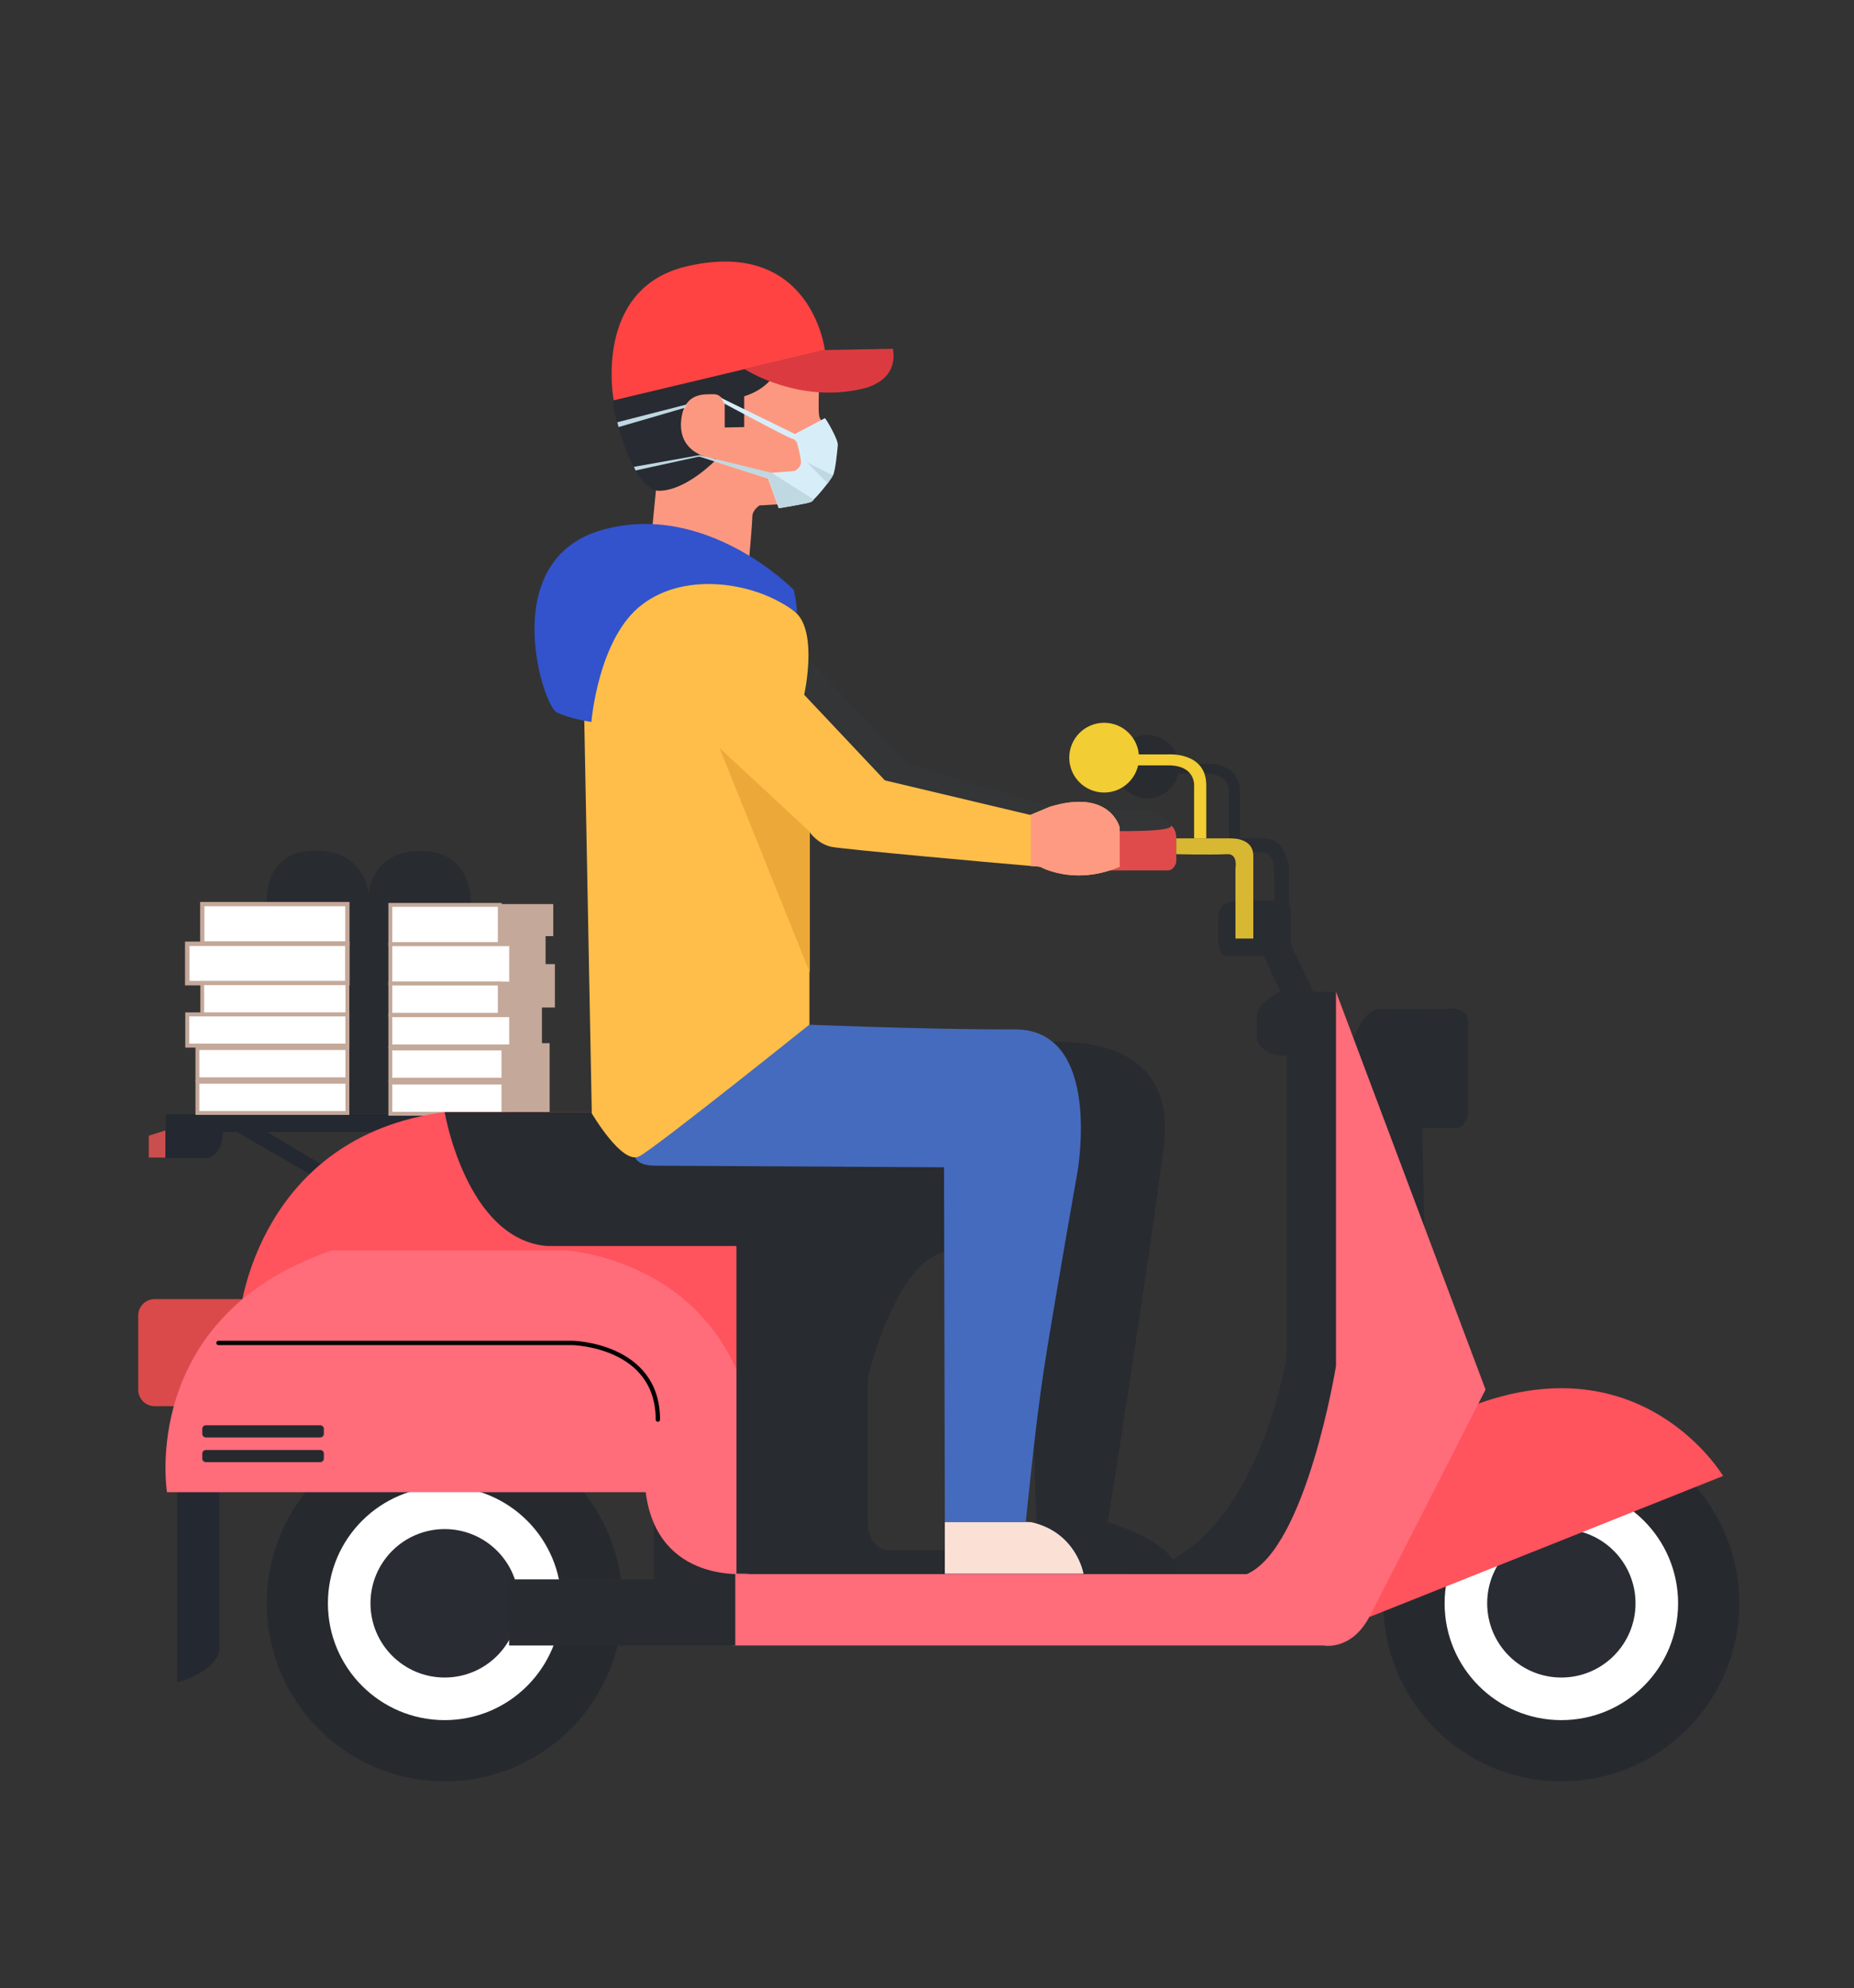 <svg xmlns="http://www.w3.org/2000/svg" width="721" height="773" viewBox="0 0 721 773" fill="none"><rect x="0" y="0" width="721" height="773" fill="#333333" stroke="none"/><g id="safe-delivery"><g id="Layer 1"><path id="Vector" d="M163.62 440.115H103.879L127.681 454.307L123.425 458.091L92.056 440.115H86.697C86.697 448.945 80.865 450.207 80.865 450.207H57.851V441.534L64.313 439.484H64.471V433.176H163.62V440.115V440.115Z" fill="#242831"></path><path id="Vector_2" d="M64.313 439.484V450.049H57.851V441.534L64.313 439.484Z" fill="#CA4E4D"></path><path id="Vector_3" d="M123.109 330.677C101.514 330.362 103.878 351.493 103.878 351.493V433.019H183.008V349.758C183.008 349.758 183.166 330.835 163.62 330.835C144.074 330.835 143.443 347.708 143.443 347.708C143.443 347.708 142.34 330.993 123.109 330.677Z" fill="#282B30"></path><path id="Vector_4" d="M188.999 351.493H215.166V363.95H212.171V374.831H215.796V391.704H210.752V405.581H213.747V432.388H195.777H188.999V351.493Z" fill="#C4A899"></path><path id="Vector_5" d="M135.089 351.493H78.657V366.789H135.089V351.493Z" fill="white" stroke="#C4A899" stroke-width="1.66" stroke-miterlimit="10"></path><path id="Vector_6" d="M135.089 366.946H72.825V382.242H135.089V366.946Z" fill="white" stroke="#C4A899" stroke-width="1.744" stroke-miterlimit="10"></path><path id="Vector_7" d="M135.089 382.243H78.657V394.385H135.089V382.243Z" fill="white" stroke="#C4A899" stroke-width="1.48" stroke-miterlimit="10"></path><path id="Vector_8" d="M135.089 394.385H72.825V406.527H135.089V394.385Z" fill="white" stroke="#C4A899" stroke-width="1.555" stroke-miterlimit="10"></path><path id="Vector_9" d="M135.089 407.473H76.766V419.615H135.089V407.473Z" fill="white" stroke="#C4A899" stroke-width="1.503" stroke-miterlimit="10"></path><path id="Vector_10" d="M135.089 420.561H76.766V432.703H135.089V420.561Z" fill="white" stroke="#C4A899" stroke-width="1.503" stroke-miterlimit="10"></path><path id="Vector_11" d="M194.358 351.808H151.798V367.104H194.358V351.808Z" fill="white" stroke="#C4A899" stroke-width="1.503" stroke-miterlimit="10"></path><path id="Vector_12" d="M198.772 367.104H151.798V382.4H198.772V367.104Z" fill="white" stroke="#C4A899" stroke-width="1.503" stroke-miterlimit="10"></path><path id="Vector_13" d="M194.358 382.4H151.798V394.542H194.358V382.4Z" fill="white" stroke="#C4A899" stroke-width="1.503" stroke-miterlimit="10"></path><path id="Vector_14" d="M198.772 394.699H151.798V406.842H198.772V394.699Z" fill="white" stroke="#C4A899" stroke-width="1.503" stroke-miterlimit="10"></path><path id="Vector_15" d="M195.777 407.631H151.798V419.773H195.777V407.631Z" fill="white" stroke="#C4A899" stroke-width="1.503" stroke-miterlimit="10"></path><path id="Vector_16" d="M195.777 420.877H151.798V433.019H195.777V420.877Z" fill="white" stroke="#C4A899" stroke-width="1.503" stroke-miterlimit="10"></path><path id="Vector_17" d="M562.582 392.334C562.582 392.334 570.936 390.442 570.936 398.011C570.936 405.58 570.936 432.388 570.936 432.388C570.936 432.388 570.621 438.538 565.892 438.538C561.163 438.538 553.124 438.538 553.124 438.538L554.07 484.426L524.908 407.946C524.908 407.946 529.164 392.334 536.573 392.334C543.824 392.177 562.582 392.334 562.582 392.334Z" fill="#282B30"></path><path id="Vector_18" d="M172.92 692.578C211.138 692.578 242.12 661.585 242.12 623.352C242.12 585.119 211.138 554.126 172.92 554.126C134.702 554.126 103.721 585.119 103.721 623.352C103.721 661.585 134.702 692.578 172.92 692.578Z" fill="#262A2F"></path><path id="Vector_19" d="M172.92 668.767C197.992 668.767 218.317 648.434 218.317 623.352C218.317 598.27 197.992 577.937 172.92 577.937C147.848 577.937 127.522 598.27 127.522 623.352C127.522 648.434 147.848 668.767 172.92 668.767Z" fill="white"></path><path id="Vector_20" d="M172.921 652.209C188.852 652.209 201.767 639.289 201.767 623.352C201.767 607.414 188.852 594.494 172.921 594.494C156.989 594.494 144.074 607.414 144.074 623.352C144.074 639.289 156.989 652.209 172.921 652.209Z" fill="#2A2C34"></path><path id="Vector_21" d="M607.191 692.578C645.409 692.578 676.391 661.585 676.391 623.352C676.391 585.119 645.409 554.126 607.191 554.126C568.973 554.126 537.992 585.119 537.992 623.352C537.992 661.585 568.973 692.578 607.191 692.578Z" fill="#262A2F"></path><path id="Vector_22" d="M607.191 668.767C632.264 668.767 652.589 648.434 652.589 623.352C652.589 598.27 632.264 577.937 607.191 577.937C582.119 577.937 561.794 598.27 561.794 623.352C561.794 648.434 582.119 668.767 607.191 668.767Z" fill="white"></path><path id="Vector_23" d="M607.191 652.209C623.122 652.209 636.037 639.289 636.037 623.352C636.037 607.414 623.122 594.494 607.191 594.494C591.26 594.494 578.345 607.414 578.345 623.352C578.345 639.289 591.26 652.209 607.191 652.209Z" fill="#2A2C34"></path><path id="Vector_24" d="M572.197 546.714C529.637 562.956 532.474 628.713 532.474 628.713L670.085 573.837C670.085 573.837 638.875 521.168 572.197 546.714Z" fill="#FF535D"></path><path id="Vector_25" d="M495.589 350.231H483.609C483.609 350.231 473.836 349.127 473.836 356.223C473.836 363.319 473.836 365.842 473.836 365.842C473.836 365.842 473.363 371.677 477.619 371.677C481.875 371.677 491.491 371.677 491.491 371.677L497.953 385.554C497.953 385.554 488.811 389.496 488.811 395.33C488.811 401.165 488.811 404.003 488.811 404.003C488.811 404.003 489.914 410.469 500.318 410.469V527.633C500.318 527.633 488.023 606.952 437.581 611.998C437.581 623.509 437.581 626.032 437.581 626.032H520.652L532.474 490.418L523.647 405.265L520.81 392.492L519.549 385.554H510.721L502.052 367.262V354.331L501.264 350.073V336.985C501.264 336.985 499.845 325.947 491.963 325.947H477.146V331.308H490.23C490.23 331.308 495.116 330.993 495.431 336.985C495.747 343.135 495.589 350.231 495.589 350.231Z" fill="#292C31"></path><path id="Vector_26" d="M429.384 320.112H452.556C452.556 320.112 457.443 319.797 457.443 325.947C457.443 332.097 457.443 335.251 457.443 335.251C457.443 335.251 456.655 338.404 454.132 338.404C451.61 338.404 428.912 338.404 428.912 338.404L429.384 320.112Z" fill="#DF4B4B"></path><path id="Vector_27" d="M457.442 325.947H476.989C476.989 325.947 487.392 324.843 487.392 332.728C487.392 340.77 487.392 364.896 487.392 364.896H480.456V337.616C480.456 337.616 481.56 331.781 477.146 332.097C469.738 332.412 457.442 332.097 457.442 332.097V325.947Z" fill="#D8B832"></path><path id="Vector_28" d="M284.68 639.752H514.662C514.662 639.752 525.381 641.959 532.474 628.713C539.41 615.467 577.714 540.249 577.714 540.249L519.548 385.554V531.103C519.548 531.103 508.042 601.906 484.87 611.998H284.68V639.752" fill="#FF6C7A"></path><path id="Vector_29" d="M200.19 614.048H254.257V584.56H285.941V639.751H197.983V614.048H200.19Z" fill="#282B30"></path><path id="Vector_30" d="M103.721 546.714H60.215C56.589 546.714 53.752 543.875 53.752 540.248V511.548C53.752 507.922 56.589 505.083 60.215 505.083H103.721V546.714V546.714Z" fill="#DA4A4A"></path><path id="Vector_31" d="M68.885 580.144V654.101C68.885 654.101 83.072 650.632 85.278 641.959V580.144H68.885Z" fill="#242831"></path><path id="Vector_32" d="M93.475 509.814C93.475 509.814 100.726 441.849 172.92 432.388C192.624 432.388 300.443 432.388 300.443 432.388V570.209L93.475 509.814Z" fill="#FF535D"></path><path id="Vector_33" d="M64.944 580.144C64.944 580.144 53.752 512.021 128.941 486.16H219.894C219.894 486.16 276.01 488.999 291.143 545.925V611.84C291.143 611.84 255.676 616.255 251.105 580.144H64.944Z" fill="#FF6C7A"></path><path id="Vector_34" d="M84.963 522.114H222.574C222.574 522.114 255.834 522.745 255.834 551.918" stroke="black" stroke-width="1.692" stroke-miterlimit="10" stroke-linecap="round" stroke-linejoin="round"></path><path id="Vector_35" d="M124.528 558.857H80.076C79.288 558.857 78.657 558.226 78.657 557.437V555.545C78.657 554.756 79.288 554.126 80.076 554.126H124.528C125.316 554.126 125.946 554.756 125.946 555.545V557.437C125.946 558.226 125.316 558.857 124.528 558.857Z" fill="#262A2F"></path><path id="Vector_36" d="M124.528 568.475H80.076C79.288 568.475 78.657 567.844 78.657 567.056V565.164C78.657 564.375 79.288 563.744 80.076 563.744H124.528C125.316 563.744 125.946 564.375 125.946 565.164V567.056C125.946 567.844 125.316 568.475 124.528 568.475Z" fill="#262A2F"></path><path id="Vector_37" d="M239.44 432.388H172.92C172.92 432.388 181.274 481.745 212.643 484.426H286.414V611.84H367.435V602.694H345.21C345.21 602.694 337.486 602.694 337.486 591.498C337.486 580.302 337.486 535.675 337.486 535.675C337.486 535.675 349.308 485.214 371.061 486.476V433.018L239.44 432.388Z" fill="#282B30"></path><path id="Vector_38" d="M396.913 406.211C396.913 406.211 459.334 394.227 452.556 446.107C445.778 497.987 430.803 591.813 430.803 591.813C430.803 591.813 457.915 599.54 457.915 611.84H403.691L396.913 406.211Z" fill="#282B30"></path><g id="Group"><path id="Vector_39" d="M421.346 611.84H367.436V591.814L367.121 453.834C367.121 453.834 261.194 453.203 254.573 453.203C247.953 453.203 247.007 450.05 247.007 450.05L305.015 398.012C305.015 398.012 360.028 400.377 394.549 400.219C429.07 400.062 418.981 455.884 418.981 455.884C418.981 455.884 409.366 510.13 405.898 532.837C402.43 555.545 398.962 591.498 398.962 591.498C399.75 591.656 400.381 591.656 401.011 591.814C418.666 595.756 421.346 611.84 421.346 611.84Z" fill="#456BBE"></path></g><path id="Vector_40" d="M421.345 611.84H367.436V591.813H401.011C418.666 595.755 421.345 611.84 421.345 611.84Z" fill="#FBE1D5"></path><path id="Vector_41" d="M318.571 149.018C318.571 149.018 318.098 159.425 318.571 161.791C319.044 164.314 325.349 171.095 324.403 172.356C323.457 173.618 318.413 173.145 318.256 174.879C318.098 176.614 319.201 193.329 312.581 194.748C305.96 196.167 295.399 196.483 295.399 196.483C295.399 196.483 292.562 198.217 292.562 200.898C292.562 203.579 291.301 217.456 291.301 217.456L253.154 210.36L255.361 187.81L261.193 146.652L318.571 149.018Z" fill="#FD9880"></path><path id="Vector_42" d="M311.477 253.409L353.249 297.089L412.834 314.908H446.251C446.251 314.908 453.187 316.012 455.394 320.9C457.443 325.946 378.47 320.9 378.47 320.9L331.339 307.654L303.123 271.385L311.477 253.409Z" fill="#333537"></path><path id="Vector_43" d="M435.374 321.531V336.985C417.72 344.554 404.479 336.985 404.479 336.985C404.479 336.985 403.218 336.827 400.853 336.669C385.721 335.408 328.343 330.204 323.457 329.258C317.94 328.154 314.787 323.423 314.787 323.423V398.327C314.787 398.327 255.203 446.107 248.583 449.576C241.962 453.045 230.14 432.861 230.14 432.861L226.987 267.759L232.347 240.636L269.39 220.451C269.39 220.451 301.231 230.386 309.585 238.27C318.097 246.155 312.738 270.124 312.738 270.124L344.106 303.397L400.538 316.8H400.696L408.262 313.647C431.591 306.551 435.374 321.531 435.374 321.531Z" fill="#FFBE49"></path><path id="Vector_44" d="M435.374 321.531V336.985C417.72 344.554 404.479 336.985 404.479 336.985C404.479 336.985 403.218 336.827 400.854 336.67V316.801H401.011L408.577 313.647C431.591 306.551 435.374 321.531 435.374 321.531Z" fill="#FE9982"></path><path id="Vector_45" d="M314.945 323.424L279.794 290.782L314.945 378.143V323.424Z" fill="#EDA83A"></path><path id="Vector_46" d="M308.64 229.282C308.64 229.282 274.592 194.433 233.923 206.102C193.097 217.929 211.067 274.066 216.426 276.905C221.786 279.586 229.982 280.689 229.982 280.689C229.982 280.689 232.662 247.732 249.844 234.959C266.868 222.029 294.295 226.286 309.901 238.271C309.901 234.013 308.64 229.282 308.64 229.282Z" fill="#3253CC"></path><path id="Vector_47" d="M240.071 149.806C240.071 149.806 239.283 153.275 238.495 155.64C237.707 158.006 245.746 191.121 256.465 190.805C267.183 190.648 278.69 178.506 278.69 178.506C278.69 178.506 264.504 177.717 264.819 164.787C265.292 151.856 274.75 153.433 277.429 153.275C280.109 153.117 281.843 155.956 281.843 156.744C281.843 157.533 281.843 166.206 281.843 166.206L289.409 166.048V154.064C289.409 154.064 302.02 150.752 302.808 140.029C303.911 129.621 240.071 149.806 240.071 149.806Z" fill="#282B31"></path><path id="Vector_48" d="M347.259 135.614L320.777 136.087L289.566 143.499C289.566 143.499 311.477 157.849 337.486 150.595C341.742 149.018 348.835 145.549 347.259 135.614Z" fill="#DB3B40"></path><path id="Vector_49" d="M267.498 103.445C230.298 111.803 238.652 155.641 238.652 155.641L320.777 136.087C320.777 136.087 315.576 92.564 267.498 103.445Z" fill="#FF4342"></path><path id="Vector_50" d="M446.251 310.335C453.041 310.335 458.546 304.828 458.546 298.035C458.546 291.242 453.041 285.735 446.251 285.735C439.46 285.735 433.956 291.242 433.956 298.035C433.956 304.828 439.46 310.335 446.251 310.335Z" fill="#282B30"></path><path id="Vector_51" d="M455.394 296.932H468.792C468.792 296.932 482.191 295.828 482.191 307.813C482.191 319.797 482.191 325.947 482.191 325.947H477.935V308.443C477.935 308.443 479.038 300.716 468.792 300.716C458.546 300.716 455.394 300.716 455.394 300.716V296.932Z" fill="#282B30"></path><path id="Vector_52" d="M429.384 308.128C436.871 308.128 442.94 302.056 442.94 294.566C442.94 287.076 436.871 281.005 429.384 281.005C421.897 281.005 415.828 287.076 415.828 294.566C415.828 302.056 421.897 308.128 429.384 308.128Z" fill="#F2CD33"></path><path id="Vector_53" d="M439.473 293.304H454.29C454.29 293.304 469.107 292.201 469.107 305.289C469.107 318.377 469.107 325.947 469.107 325.947H464.378V306.077C464.378 306.077 465.482 297.562 454.29 297.562C442.941 297.562 439.473 297.562 439.473 297.562V293.304Z" fill="#F2CD33"></path></g><g id="Layer 2"><path id="Vector_54" d="M325.821 172.987C325.663 174.879 324.875 183.236 323.929 184.813C323.299 186.233 318.885 191.909 316.363 194.275C315.89 194.748 315.417 195.221 315.102 195.221C313.526 195.852 302.807 197.586 302.807 197.586L298.709 186.075L271.754 177.402L272.7 177.244L299.812 183.867L309.112 183.079C309.112 183.079 311.477 181.817 311.477 179.767C311.477 177.56 310.058 172.514 310.058 172.514C310.058 172.514 309.743 170.937 307.851 170.464C305.96 169.99 281.685 156.902 281.685 156.902L280.424 154.694L309.112 168.729L320.777 162.579C321.25 162.737 325.979 170.937 325.821 172.987Z" fill="#D7EEF9"></path></g><g id="Layer 3"><path id="Vector_55" d="M316.521 194.274C316.049 194.748 315.576 195.221 315.26 195.221C313.684 195.851 302.965 197.586 302.965 197.586L298.867 186.075L271.912 177.402L273.016 177.244L300.128 183.867L316.521 194.274Z" fill="#BFD8E2"></path><path id="Vector_56" d="M323.929 184.814L313.841 179.768L321.88 187.967L323.929 184.814Z" fill="#BFD8E2"></path><path id="Vector_57" d="M267.183 157.218L240.07 164.156L240.543 166.048L266.552 158.479C266.552 158.321 267.025 157.375 267.183 157.218Z" fill="#BFD8E2"></path></g><g id="Layer 4"><path id="Vector_58" d="M246.533 181.502L272.227 176.929L273.015 177.244L247.164 182.921L246.533 181.502Z" fill="#BFD8E2"></path></g></g></svg>